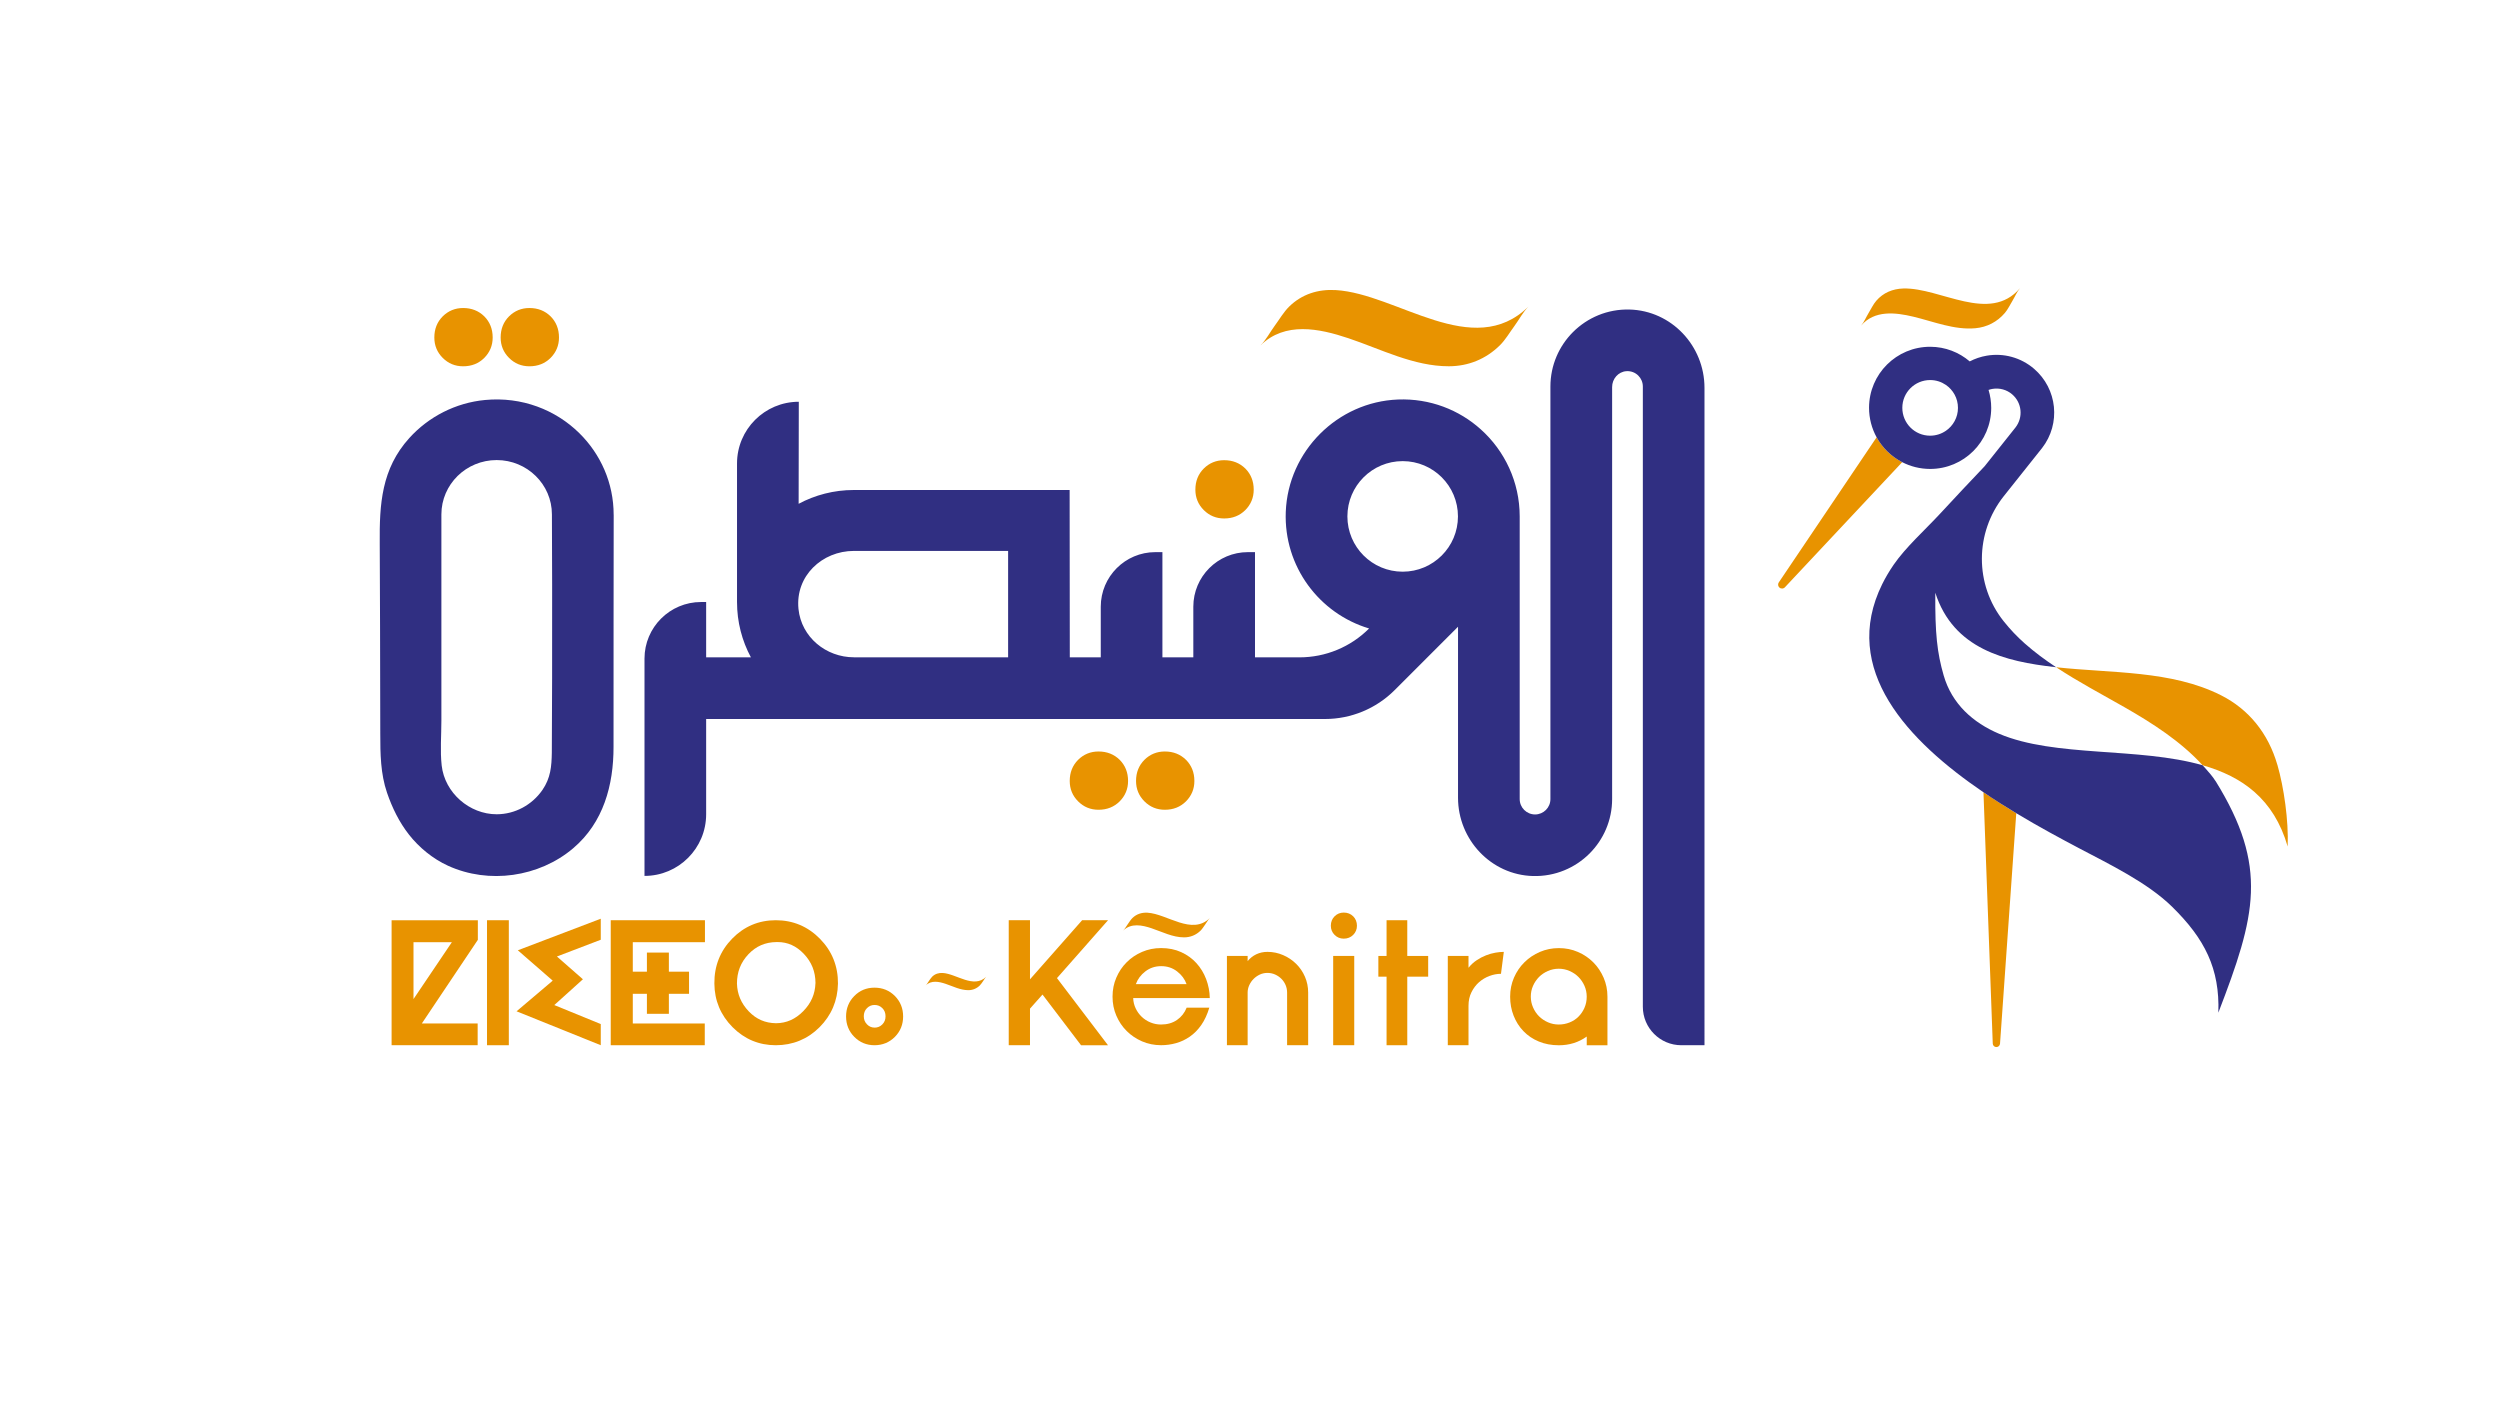 <svg xmlns="http://www.w3.org/2000/svg" id="a" viewBox="0 0 777.39 438.26"><defs><style>.b{fill:none;}.c{fill:#e89300;}.d{fill:#302f82;}</style></defs><path class="b" d="M605.04,119.69c-1.38-.94-3.05-1.49-4.85-1.5-4.78,0-8.66,3.85-8.67,8.63s3.85,8.66,8.63,8.67c1.81,0,3.49-.55,4.88-1.5,2.28-1.55,3.78-4.17,3.78-7.13,0-2.98-1.5-5.61-3.78-7.17Z"></path><path class="c" d="M591.84,89.71c-3.3.1-6.25,1.31-8.42,3.84-.95,1.11-1.64,2.59-2.4,3.84-.75,1.23-1.38,2.79-2.32,3.88,4.18-4.88,10.63-4.14,16.27-2.79,6.26,1.5,12.72,4.18,19.27,3.59,3.64-.33,6.8-1.97,9.17-4.74.95-1.11,1.64-2.59,2.4-3.84.75-1.23,1.38-2.79,2.32-3.88-9.47,11.1-24.76-.23-36.29.1Z"></path><path class="c" d="M708.16,237.83c-2.83-9.78-8.85-17.24-17.5-21.62-15.46-7.82-34.24-6.84-51.29-8.73,6.8,4.51,14.1,8.34,21.2,12.4,8.8,5.03,17.54,10.65,24.35,18.08,12.22,3.5,22.15,10.4,26.44,25.26.34-7.99-1.19-18.47-3.19-25.39Z"></path><path class="c" d="M583.54,135.98l-30.42,45.13c-.33.49-.27,1.16.18,1.57.49.46,1.26.44,1.73-.06l36.47-38.91c-3.36-1.73-6.13-4.43-7.95-7.74Z"></path><path class="c" d="M619.66,324.51c.02.57.47,1.04,1.05,1.08.62.04,1.16-.42,1.21-1.05l5.05-71.66c-3.37-2.03-6.81-4.21-10.2-6.51l2.89,78.13Z"></path><path class="b" d="M605.04,119.69c-1.38-.94-3.05-1.49-4.85-1.5-4.78,0-8.66,3.85-8.67,8.63,0,4.78,3.85,8.66,8.63,8.67,1.81,0,3.49-.55,4.88-1.5,2.28-1.55,3.78-4.17,3.78-7.13,0-2.98-1.5-5.61-3.78-7.17Z"></path><path class="d" d="M688.94,242.9c-.94-1.52-2.16-2.84-3.33-4.18-.23-.26-.46-.51-.7-.76-19.9-5.7-45.85-2.39-63.3-9.8-8.06-3.42-14.65-9.23-17.22-18.15-2.02-7.03-2.69-12.92-2.6-25.7,5.64,17.53,21.77,21.39,37.22,23.13.12.01.24.03.35.04-3.41-2.26-6.69-4.68-9.76-7.4-2.36-2.09-4.57-4.41-6.57-6.93-9.06-11.37-8.97-27.52.08-38.9l11.89-14.94c5.87-7.58,4.76-18.41-2.52-24.65-4.07-3.48-9.42-4.96-14.7-4.06-1.87.32-3.65.93-5.28,1.78-3.31-2.82-7.59-4.54-12.28-4.55-10.49-.02-19.01,8.46-19.03,18.95,0,3.33.85,6.46,2.35,9.19,1.82,3.3,4.59,6,7.95,7.74,2.59,1.34,5.54,2.1,8.66,2.11,10.49.02,19.01-8.46,19.03-18.95,0-1.96-.29-3.84-.83-5.62.39-.14.79-.25,1.21-.32,2.2-.37,4.44.24,6.13,1.69,3.04,2.6,3.5,7.12,1.05,10.29l-9.6,12.06c-3.85,4.02-9.55,10.12-13.88,14.79-4.69,5.06-10.67,10.41-14.39,15.81-1.39,2.02-2.58,4.04-3.57,6.04-13.18,26.68,8.16,48.89,31.48,64.76,3.39,2.31,6.82,4.48,10.2,6.51,7.08,4.26,13.9,7.92,19.55,10.9,9.23,4.88,21.19,10.62,28.87,18.15,10.18,9.98,14.89,19.27,14.41,32.97,11.62-30.18,15.66-45.28-.85-72.01ZM605.05,133.98c-1.39.95-3.07,1.5-4.88,1.5-4.78,0-8.64-3.89-8.63-8.67,0-4.78,3.89-8.64,8.67-8.63,1.8,0,3.47.56,4.85,1.5,2.29,1.56,3.79,4.19,3.78,7.17,0,2.97-1.51,5.58-3.78,7.13Z"></path><path class="c" d="M391.97,107.4c7.61-7.45,18.16-5.29,27.28-2.24,10.12,3.39,20.39,8.76,31.29,8.73,6.06-.01,11.52-2.25,15.84-6.5,1.73-1.7,3.08-4.04,4.52-5.99,1.42-1.93,2.69-4.4,4.4-6.08-17.26,16.94-40.86-3.99-59.95-5.12-5.46-.32-10.52,1.26-14.46,5.12-1.73,1.69-3.08,4.05-4.52,5.99-1.42,1.92-2.69,4.41-4.4,6.08h0Z"></path><path class="d" d="M190.82,160.07c0-9.91-4.08-18.88-10.66-25.36-7.37-7.27-17.88-11.42-29.35-10.33-9.05.86-17.48,5.14-23.53,11.83-8.68,9.59-9.3,20.61-9.2,32.7.04,4.43.17,43.68.17,59.33,0,6.14.08,12.37,2.09,18.25,1.61,4.69,3.78,9.16,6.87,13.09s7.34,7.45,12.11,9.63c12.69,5.8,28.3,3.55,38.89-5.42,9.45-8.01,12.59-19.67,12.57-31.56-.03-15.36.05-65.47.05-72.16ZM142.28,148.01c3.11-3.05,7.41-4.95,12.16-4.95,9.49,0,17.18,7.57,17.18,16.89,0,7.26.05,14.52.07,21.78.03,12.71-.02,47.58-.1,52.3-.07,4.28-.36,7.9-2.94,11.64-3.23,4.66-8.55,7.53-14.22,7.53-8.45,0-16.14-6.65-17.09-15.19-.5-4.52-.09-9.33-.09-13.87,0-12.65,0-64.18,0-64.18,0-4.66,1.93-8.89,5.03-11.95Z"></path><path class="d" d="M506.71,96.25c-6.87-.18-13.1,2.54-17.58,7.01-4.33,4.34-7.02,10.32-7.02,16.94v128.28c.01,2.63-2.13,4.78-4.77,4.78-1.32,0-2.52-.54-3.38-1.4-.87-.86-1.4-2.07-1.4-3.38v-87.89c-.01-10.74-4.67-20.4-12.07-27.05-6.77-6.11-15.86-9.69-25.78-9.31-18.82.74-34.15,16.07-34.89,34.91-.66,17.08,10.48,31.68,25.91,36.29-2.87,2.88-6.26,5.13-9.94,6.65-3.68,1.53-7.67,2.33-11.73,2.33h-13.81v-32.72h-2.21c-9.37,0-16.97,7.6-16.97,16.97v15.75s-9.61,0-9.61,0v-32.72h-2.2c-9.37,0-16.97,7.6-16.97,16.97v15.75s-9.63,0-9.63,0l-.05-52.04h-67.11c-6.21,0-12.05,1.56-17.16,4.29l.05-31.73c-5.3,0-10.11,2.15-13.59,5.63-3.48,3.48-5.62,8.27-5.62,13.58v43.06c0,6.23,1.56,12.09,4.32,17.21h-13.92v-17.21h-1.57c-9.72,0-17.6,7.88-17.6,17.6v67.57c5.3,0,10.09-2.14,13.56-5.62,3.47-3.47,5.61-8.26,5.61-13.56v-29.61h192.42c8.12,0,15.91-3.22,21.66-8.97l19.72-19.72v53.18c.01,13.04,10.28,24,23.32,24.34,6.87.18,13.1-2.53,17.58-7,4.33-4.34,7.02-10.32,7.02-16.94V120.36c-.01-2.53,1.89-4.76,4.42-4.94,1.46-.1,2.79.44,3.73,1.39.87.86,1.4,2.06,1.4,3.38v192.86c0,6.61,5.36,11.97,11.97,11.97h7.2V120.59c0-13.05-10.27-24-23.31-24.34ZM313.48,204.41h-47.94v-.02c-8.67,0-16.36-6.24-17.25-15.04-1.03-10.23,7.33-18.04,17.25-18.04h47.94v33.11ZM436.17,177.77c-9.49,0-17.19-7.69-17.19-17.19s7.7-17.19,17.19-17.19,17.19,7.69,17.19,17.19-7.7,17.19-17.19,17.19Z"></path><path class="c" d="M287.85,306.43c1.72-1.69,4.11-1.2,6.17-.51,2.29.77,4.61,1.98,7.08,1.98,1.37,0,2.61-.51,3.58-1.47.39-.38.7-.91,1.02-1.35.32-.44.61-1,.99-1.37-3.9,3.83-9.24-.9-13.56-1.16-1.23-.07-2.38.28-3.27,1.16-.39.38-.7.91-1.02,1.35-.32.44-.61,1-.99,1.37h0Z"></path><path class="c" d="M344.54,286.15h-8.05l-16.21,18.38v-18.38h-6.61v38.87h6.61v-11.38l3.89-4.38,11.99,15.77h8.38l-15.87-20.88,15.87-17.99Z"></path><path class="c" d="M365.98,317.17c-1.37.94-3.02,1.41-4.95,1.41-1.15,0-2.24-.21-3.27-.64-1.04-.42-1.94-1.01-2.72-1.75-.78-.74-1.41-1.61-1.89-2.61-.48-1-.74-2.07-.78-3.22h23.82c-.03-2.04-.42-4-1.13-5.89-.72-1.89-1.73-3.55-3.02-4.97-1.3-1.43-2.87-2.57-4.73-3.42-1.85-.85-3.94-1.27-6.27-1.27-2.1,0-4.08.4-5.91,1.19-1.83.79-3.43,1.86-4.78,3.22-1.36,1.35-2.43,2.94-3.22,4.78-.79,1.82-1.18,3.79-1.18,5.91s.39,4.08,1.18,5.91c.79,1.84,1.86,3.43,3.22,4.78,1.35,1.35,2.95,2.42,4.78,3.22,1.84.79,3.81,1.19,5.91,1.19,1.6,0,3.15-.21,4.67-.64,1.52-.42,2.94-1.1,4.28-2.03,1.33-.92,2.51-2.12,3.55-3.6,1.03-1.49,1.87-3.28,2.5-5.39h-7.05c-.63,1.59-1.63,2.86-3,3.81ZM356.15,302.07c1.4-1.09,3.05-1.64,4.94-1.64s3.53.55,4.94,1.64c1.41,1.09,2.39,2.41,2.94,3.96h-15.77c.55-1.55,1.54-2.88,2.94-3.96Z"></path><path class="c" d="M405.78,303.73c-.66-1.54-1.58-2.88-2.75-4.03-1.17-1.15-2.51-2.05-4.05-2.71-1.54-.67-3.16-1-4.86-1-1.26,0-2.41.25-3.47.75-1.05.5-1.95,1.21-2.69,2.13v-1.61h-6.44v27.76h6.44v-16.38c0-.78.16-1.54.5-2.28.34-.74.78-1.39,1.33-1.94.55-.56,1.2-1.01,1.94-1.37.74-.35,1.54-.52,2.39-.52s1.65.17,2.39.5c.74.34,1.39.78,1.94,1.33.56.56.99,1.21,1.31,1.94.31.74.47,1.51.47,2.33v16.38h6.55v-16.38c0-1.74-.34-3.38-1-4.91Z"></path><path class="c" d="M420.78,284.93c-.78-.77-1.76-1.16-2.94-1.16-1.11,0-2.06.39-2.84,1.16-.78.78-1.17,1.76-1.17,2.94,0,1.11.39,2.06,1.17,2.84.78.78,1.72,1.17,2.84,1.17,1.18,0,2.16-.39,2.94-1.17.77-.78,1.17-1.72,1.17-2.84,0-1.18-.4-2.17-1.17-2.94ZM414.56,297.26v27.76h6.55v-27.76h-6.55Z"></path><path class="c" d="M437.6,297.26v-11.11h-6.44v11.11h-2.55v6.44h2.55v21.32h6.44v-21.32h6.5v-6.44h-6.5Z"></path><path class="c" d="M465.02,296.24c-.96.16-1.94.44-2.94.83-1,.39-1.97.9-2.91,1.53-.95.63-1.79,1.41-2.53,2.33v-3.67h-6.44v27.76h6.44v-12.27c0-1.56.3-2.96.91-4.19.61-1.24,1.4-2.29,2.36-3.14.97-.84,2.04-1.49,3.25-1.94,1.2-.45,2.39-.67,3.58-.67l.88-6.82c-.78,0-1.64.08-2.61.25Z"></path><path class="c" d="M498.65,304.01c-.8-1.84-1.87-3.43-3.22-4.78-1.35-1.35-2.94-2.43-4.78-3.22-1.83-.8-3.8-1.19-5.91-1.19s-4.08.4-5.91,1.19c-1.83.79-3.43,1.86-4.8,3.22-1.37,1.35-2.45,2.94-3.25,4.78-.79,1.82-1.19,3.79-1.19,5.91s.36,4.08,1.08,5.91c.72,1.84,1.74,3.44,3.06,4.81,1.31,1.37,2.9,2.45,4.77,3.22,1.86.78,3.95,1.17,6.24,1.17,3.26,0,6.15-.9,8.67-2.71v2.72h6.44v-15.11c0-2.11-.4-4.08-1.19-5.91ZM492.7,313.39c-.47,1.06-1.09,1.97-1.87,2.75-.78.78-1.7,1.38-2.76,1.8-1.06.43-2.18.64-3.37.64s-2.31-.23-3.37-.7c-1.06-.46-1.98-1.09-2.76-1.86-.78-.78-1.4-1.7-1.86-2.76-.46-1.05-.7-2.17-.7-3.36s.23-2.31.7-3.36c.46-1.05,1.09-1.96,1.86-2.75.78-.78,1.7-1.39,2.76-1.86,1.06-.46,2.18-.7,3.37-.7s2.31.23,3.37.7c1.06.46,1.98,1.08,2.76,1.86.78.78,1.4,1.7,1.87,2.75.46,1.05.7,2.18.7,3.36,0,1.26-.23,2.42-.7,3.47Z"></path><path class="c" d="M121.76,325.02h26.77v-6.76h-17.36l17.42-26.01v-6.09h-26.82v38.87ZM140.51,292.98l-11.93,17.69v-17.69h11.93Z"></path><rect class="c" x="151.44" y="286.15" width="6.78" height="38.87"></rect><polygon class="c" points="171.87 304.94 160.63 314.47 186.81 325.02 186.81 318.44 172.36 312.53 181.26 304.51 173.18 297.43 186.81 292.22 186.81 285.68 161.02 295.5 171.87 304.94"></polygon><polygon class="c" points="189.91 325.02 219.15 325.02 219.15 318.26 196.77 318.26 196.77 309.03 201.16 309.03 201.16 315.25 207.99 315.25 207.99 309.03 214.26 309.03 214.26 302.15 207.99 302.15 207.99 296.21 201.16 296.21 201.16 302.15 196.77 302.15 196.77 292.98 219.21 292.98 219.21 286.15 189.91 286.15 189.91 325.02"></polygon><path class="c" d="M241.24,286.15c-5.3,0-9.87,1.93-13.59,5.75-3.71,3.81-5.57,8.51-5.51,13.95.04,5.25,1.94,9.81,5.64,13.54,3.71,3.73,8.23,5.63,13.46,5.63s9.89-1.88,13.6-5.6c3.7-3.71,5.63-8.27,5.73-13.56h0c.04-5.42-1.84-10.11-5.59-13.93-3.76-3.83-8.37-5.78-13.73-5.78ZM253.57,305.72c-.11,3.38-1.35,6.23-3.8,8.72-2.44,2.48-5.2,3.71-8.44,3.74-3.39-.04-6.17-1.25-8.51-3.7-2.36-2.48-3.56-5.31-3.66-8.63,0-3.59,1.16-6.57,3.55-9.11,2.38-2.52,5.24-3.76,8.75-3.8.11,0,.23,0,.34,0,3.13,0,5.79,1.2,8.14,3.65,2.44,2.56,3.63,5.55,3.64,9.13Z"></path><path class="c" d="M278.27,309.71c-1.7-1.72-3.83-2.59-6.34-2.59s-4.58.87-6.28,2.59c-1.7,1.72-2.56,3.86-2.56,6.36s.86,4.64,2.56,6.35c1.7,1.72,3.82,2.6,6.28,2.6s4.63-.87,6.34-2.6c1.7-1.72,2.56-3.85,2.56-6.35s-.86-4.64-2.56-6.36ZM271.94,319.54c-.91,0-1.68-.33-2.34-1.01-.67-.68-1-1.51-1-2.51s.32-1.87.99-2.53c.67-.67,1.43-.99,2.35-.99.97,0,1.76.32,2.43.99.67.67.99,1.5.99,2.54s-.33,1.83-.99,2.51c-.67.68-1.46,1.01-2.42,1.01Z"></path><path class="c" d="M349.26,289.37c2.46-2.41,5.88-1.71,8.82-.72,3.27,1.1,6.6,2.83,10.12,2.83,1.96,0,3.73-.73,5.13-2.1.56-.55,1-1.31,1.46-1.94.46-.62.87-1.42,1.42-1.97-5.59,5.48-13.22-1.29-19.4-1.66-1.77-.1-3.4.41-4.68,1.66-.56.55-1,1.31-1.46,1.94-.46.62-.87,1.43-1.42,1.97h0Z"></path><path class="c" d="M387.24,145.69c-1.75-1.72-3.94-2.59-6.58-2.59-2.49,0-4.6.87-6.34,2.59-1.74,1.74-2.61,3.94-2.61,6.58,0,2.49.87,4.6,2.61,6.34,1.74,1.74,3.85,2.61,6.34,2.61,2.64,0,4.83-.87,6.58-2.61,1.72-1.74,2.61-3.85,2.61-6.34,0-2.64-.88-4.84-2.61-6.58Z"></path><path class="c" d="M368.79,236.27c-1.75-1.72-3.94-2.59-6.58-2.59-2.49,0-4.6.87-6.34,2.59-1.74,1.74-2.61,3.94-2.61,6.58,0,2.49.87,4.6,2.61,6.34,1.74,1.74,3.85,2.61,6.34,2.61,2.64,0,4.83-.87,6.58-2.61,1.72-1.74,2.61-3.85,2.61-6.34,0-2.64-.88-4.84-2.61-6.58Z"></path><path class="c" d="M348.17,236.27c-1.75-1.72-3.94-2.59-6.58-2.59-2.49,0-4.6.87-6.34,2.59-1.74,1.74-2.61,3.94-2.61,6.58,0,2.49.87,4.6,2.61,6.34,1.74,1.74,3.85,2.61,6.34,2.61,2.64,0,4.83-.87,6.58-2.61,1.72-1.74,2.61-3.85,2.61-6.34,0-2.64-.88-4.84-2.61-6.58Z"></path><path class="c" d="M171.21,98.37c-1.75-1.72-3.94-2.59-6.58-2.59-2.49,0-4.6.87-6.34,2.59-1.74,1.74-2.61,3.94-2.61,6.58,0,2.49.87,4.6,2.61,6.34,1.74,1.74,3.85,2.61,6.34,2.61,2.64,0,4.83-.87,6.58-2.61,1.72-1.74,2.61-3.85,2.61-6.34,0-2.64-.88-4.84-2.61-6.58Z"></path><path class="c" d="M150.59,98.37c-1.75-1.72-3.94-2.59-6.58-2.59-2.49,0-4.6.87-6.34,2.59-1.74,1.74-2.61,3.94-2.61,6.58,0,2.49.87,4.6,2.61,6.34,1.74,1.74,3.85,2.61,6.34,2.61,2.64,0,4.83-.87,6.58-2.61,1.72-1.74,2.61-3.85,2.61-6.34,0-2.64-.88-4.84-2.61-6.58Z"></path></svg>
